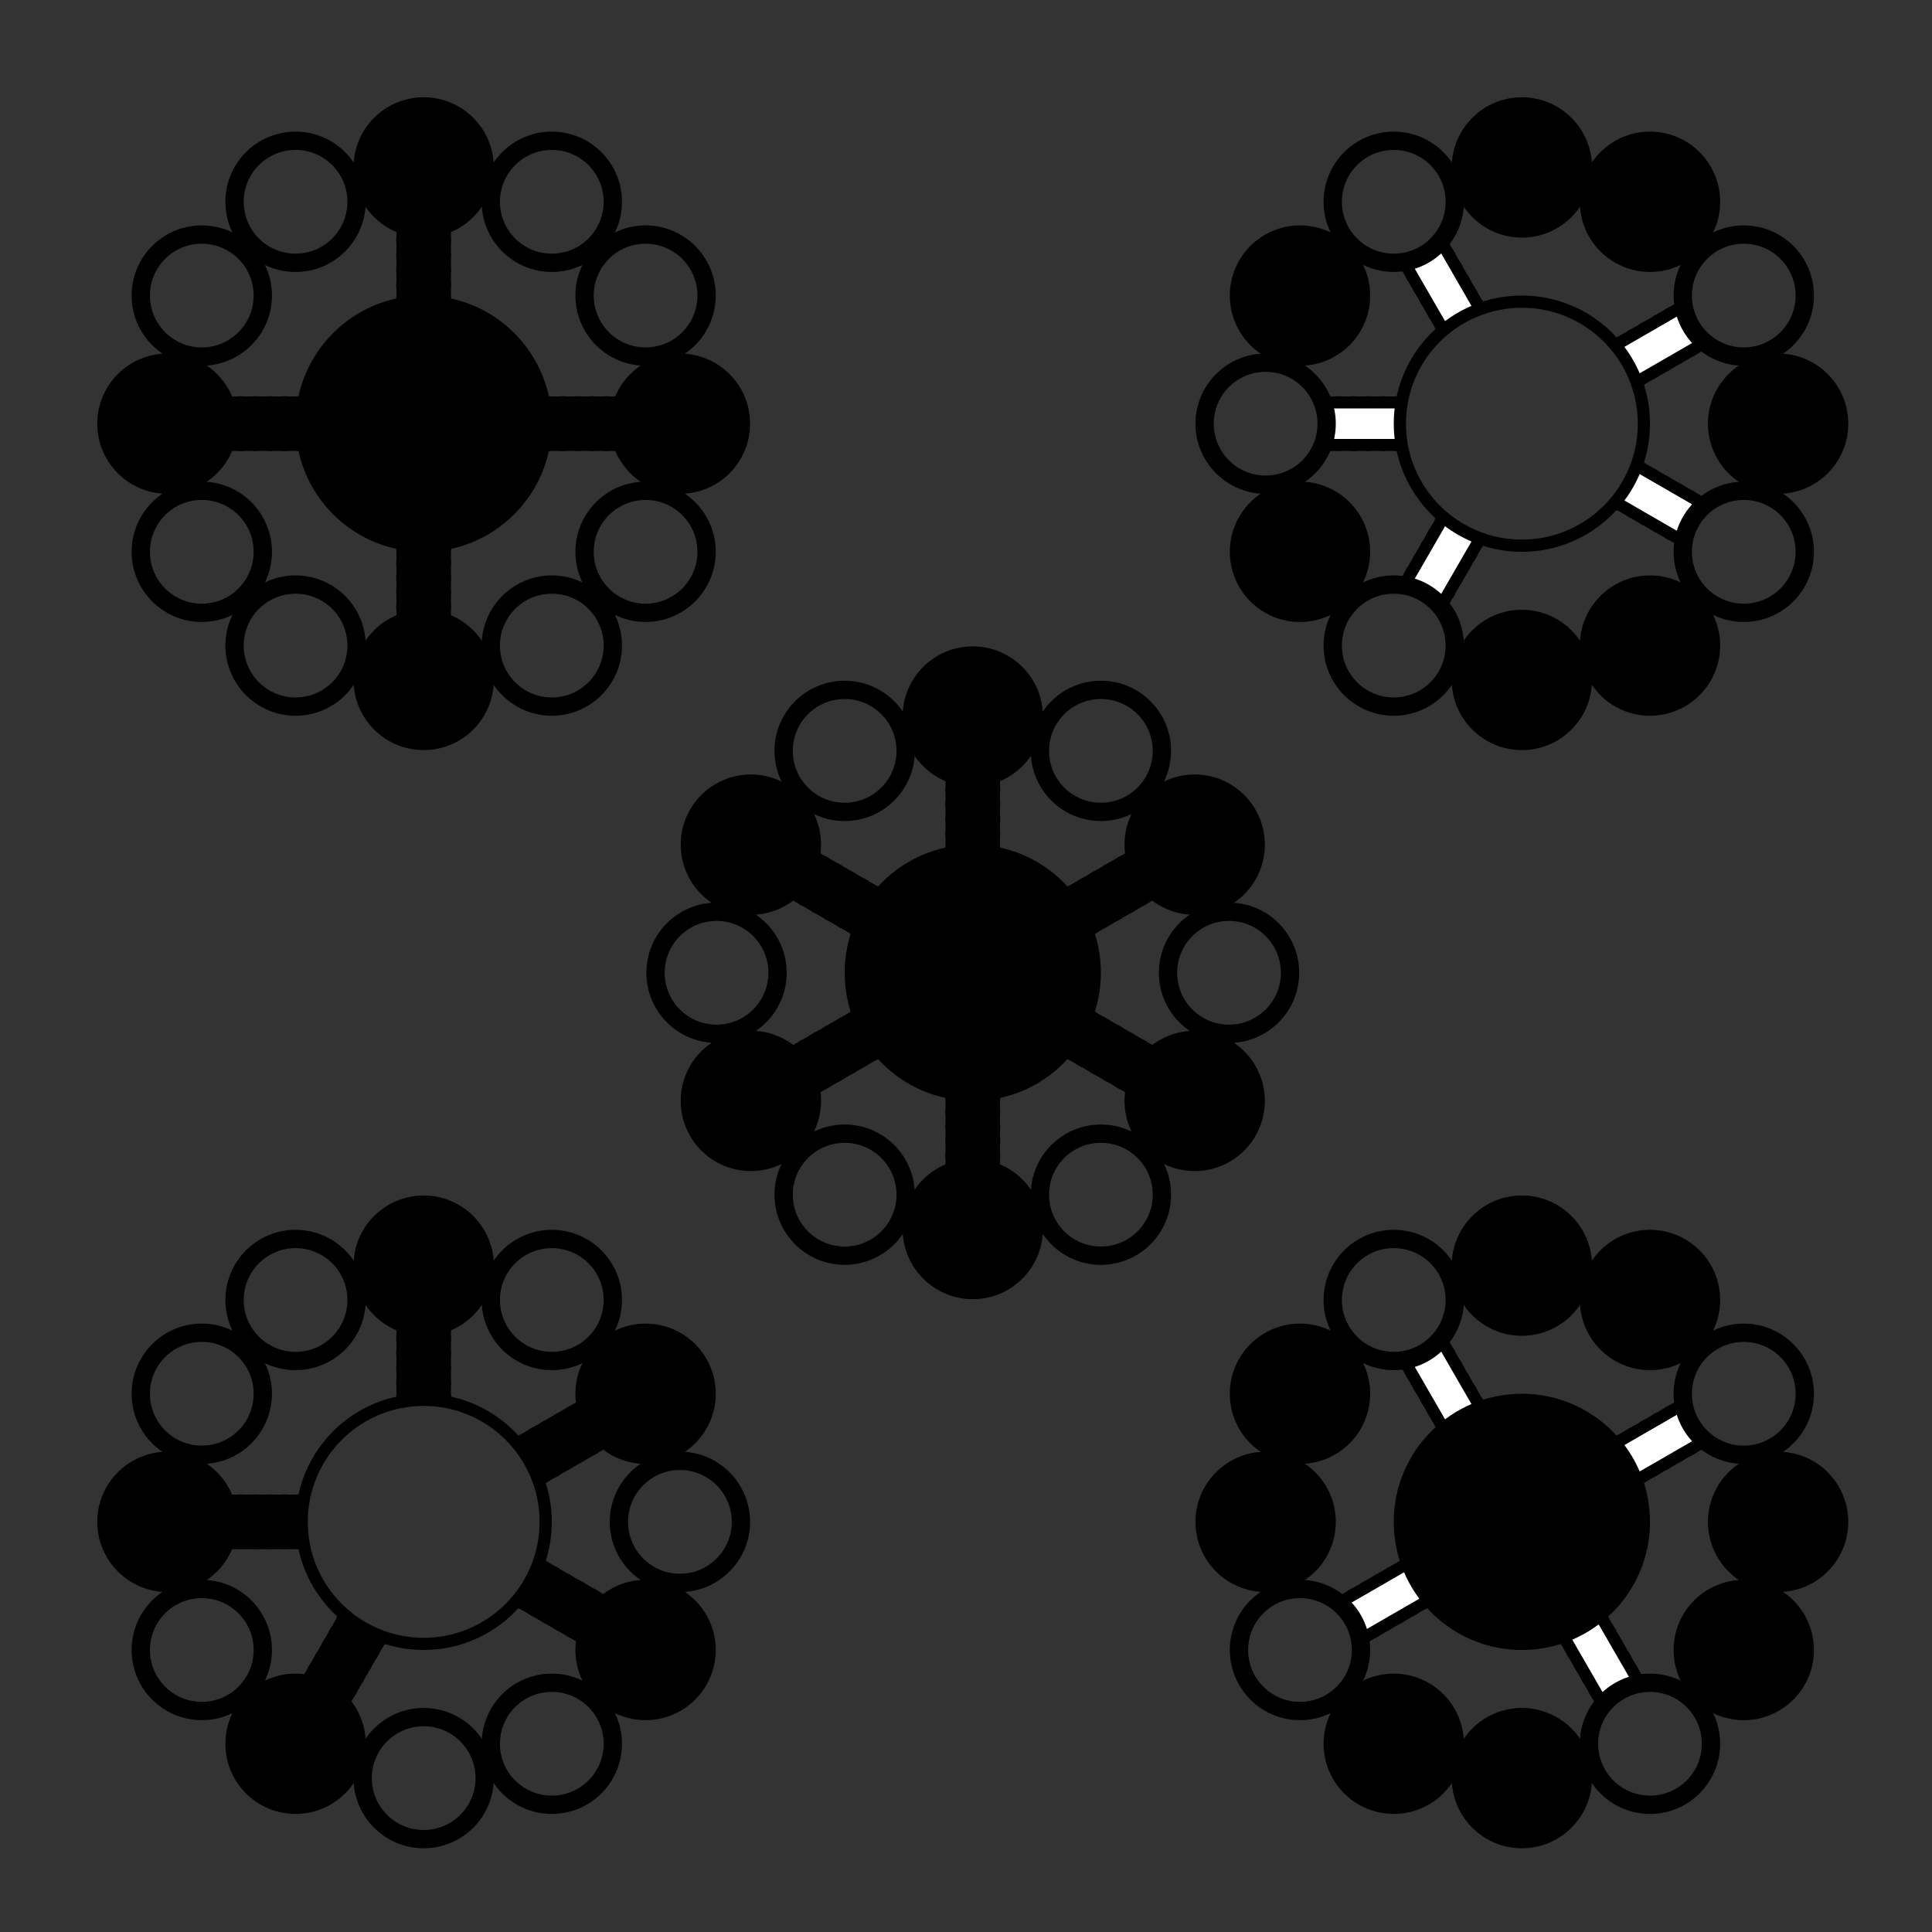 <?xml version="1.0" encoding="utf-8"?>
<!DOCTYPE svg PUBLIC "-//W3C//DTD SVG 1.1//EN" "http://www.w3.org/Graphics/SVG/1.1/DTD/svg11.dtd">
<svg version="1.1" id="Layer_1" xmlns="http://www.w3.org/2000/svg"
  xmlns:xlink="http://www.w3.org/1999/xlink" x="0px" y="0px"
        width="200px" height="200px" viewBox="-7 -7 114 114"
        enable-background="new 0 0 200 200" xml:space="preserve">


  <rect x="-7" y="-7" width="114" height="114" fill="#333333" stroke="none"/>


  <!-- rect x="-200" y="-200" width="400" height="400" style="fill:#ff0" / -->


  <g transform="scale(0.36),translate(0,0)">
    <path stroke="#777" stroke-width="9" fill="transparent" stroke-dasharray="1.6,0.8" d="M50,18L50,30"/><path stroke="#777" stroke-width="9" fill="transparent" stroke-dasharray="1.6,0.8" d="M82,50L70,50"/><path stroke="#777" stroke-width="9" fill="transparent" stroke-dasharray="1.6,0.8" d="M50,82L50,70"/><path stroke="#777" stroke-width="9" fill="transparent" stroke-dasharray="1.6,0.8" d="M18,50L30,50"/><path stroke="black" stroke-width="9" fill="transparent"  d="M50,18L50,30"/><path stroke="black" stroke-width="9" fill="transparent"  d="M82,50L70,50"/><path stroke="black" stroke-width="9" fill="transparent"  d="M50,82L50,70"/><path stroke="black" stroke-width="9" fill="transparent"  d="M18,50L30,50"/>

    <circle cx="50.00" cy="50.00" r="20" stroke="black" stroke-width="2" fill="black" />

    <circle cx="92.00" cy="50.00" r="10" stroke="black" stroke-width="3" fill="black" />
    <circle cx="86.37" cy="71.00" r="10" stroke="black" stroke-width="3" fill="transparent" />
    <circle cx="71.00" cy="86.37" r="10" stroke="black" stroke-width="3" fill="transparent" />
    <circle cx="50.00" cy="92.00" r="10" stroke="black" stroke-width="3" fill="black" />
    <circle cx="29.00" cy="86.37" r="10" stroke="black" stroke-width="3" fill="transparent" />
    <circle cx="13.63" cy="71.00" r="10" stroke="black" stroke-width="3" fill="transparent" />
    <circle cx="8.00" cy="50.00" r="10" stroke="black" stroke-width="3" fill="black" />
    <circle cx="13.63" cy="29.00" r="10" stroke="black" stroke-width="3" fill="transparent" />
    <circle cx="29.00" cy="13.63" r="10" stroke="black" stroke-width="3" fill="transparent" />
    <circle cx="50.00" cy="8.00" r="10" stroke="black" stroke-width="3" fill="black" />
    <circle cx="71.00" cy="13.63" r="10" stroke="black" stroke-width="3" fill="transparent" />
    <circle cx="86.37" cy="29.00" r="10" stroke="black" stroke-width="3" fill="transparent" />
  </g>


  <g transform="scale(0.36),translate(90,90)">
  <path stroke="#777" stroke-width="9" fill="transparent" stroke-dasharray="1.6,0.8" d="M50,18L50,30"/><path stroke="#777" stroke-width="9" fill="transparent" stroke-dasharray="1.6,0.8" d="M77.713,34L67.321,40"/><path stroke="#777" stroke-width="9" fill="transparent" stroke-dasharray="1.6,0.8" d="M77.713,66L67.321,60"/><path stroke="#777" stroke-width="9" fill="transparent" stroke-dasharray="1.6,0.8" d="M50,82L50,70"/><path stroke="#777" stroke-width="9" fill="transparent" stroke-dasharray="1.6,0.8" d="M22.287,66L32.679,60"/><path stroke="#777" stroke-width="9" fill="transparent" stroke-dasharray="1.6,0.8" d="M22.287,34L32.679,40"/><path stroke="black" stroke-width="9" fill="transparent"  d="M50,18L50,30"/><path stroke="black" stroke-width="9" fill="transparent"  d="M77.713,34L67.321,40"/><path stroke="black" stroke-width="9" fill="transparent"  d="M77.713,66L67.321,60"/><path stroke="black" stroke-width="9" fill="transparent"  d="M50,82L50,70"/><path stroke="black" stroke-width="9" fill="transparent"  d="M22.287,66L32.679,60"/><path stroke="black" stroke-width="9" fill="transparent"  d="M22.287,34L32.679,40"/>

  <circle cx="50.00" cy="50.00" r="20" stroke="black" stroke-width="2" fill="black" />

  <circle cx="92.00" cy="50.00" r="10" stroke="black" stroke-width="3" fill="transparent" />
  <circle cx="86.37" cy="71.00" r="10" stroke="black" stroke-width="3" fill="black" />
  <circle cx="71.00" cy="86.37" r="10" stroke="black" stroke-width="3" fill="transparent" />
  <circle cx="50.00" cy="92.00" r="10" stroke="black" stroke-width="3" fill="black" />
  <circle cx="29.00" cy="86.37" r="10" stroke="black" stroke-width="3" fill="transparent" />
  <circle cx="13.63" cy="71.00" r="10" stroke="black" stroke-width="3" fill="black" />
  <circle cx="8.00" cy="50.00" r="10" stroke="black" stroke-width="3" fill="transparent" />
  <circle cx="13.63" cy="29.00" r="10" stroke="black" stroke-width="3" fill="black" />
  <circle cx="29.00" cy="13.63" r="10" stroke="black" stroke-width="3" fill="transparent" />
  <circle cx="50.00" cy="8.00" r="10" stroke="black" stroke-width="3" fill="black" />
  <circle cx="71.00" cy="13.63" r="10" stroke="black" stroke-width="3" fill="transparent" />
  <circle cx="86.37" cy="29.00" r="10" stroke="black" stroke-width="3" fill="black" />
</g>

<g transform="scale(0.36),translate(0,180)">
  <path stroke="#777" stroke-width="9" fill="transparent" stroke-dasharray="1.6,0.8" d="M50,18L50,30"/><path stroke="#777" stroke-width="9" fill="transparent" stroke-dasharray="1.6,0.8" d="M77.713,34L67.321,40"/><path stroke="#777" stroke-width="9" fill="transparent" stroke-dasharray="1.6,0.8" d="M77.713,66L67.321,60"/><path stroke="#777" stroke-width="9" fill="transparent" stroke-dasharray="1.6,0.8" d="M34,77.713L40,67.321"/><path stroke="#777" stroke-width="9" fill="transparent" stroke-dasharray="1.6,0.8" d="M18,50L30,50"/><path stroke="black" stroke-width="9" fill="transparent"  d="M50,18L50,30"/><path stroke="black" stroke-width="9" fill="transparent"  d="M77.713,34L67.321,40"/><path stroke="black" stroke-width="9" fill="transparent"  d="M77.713,66L67.321,60"/><path stroke="black" stroke-width="9" fill="transparent"  d="M34,77.713L40,67.321"/><path stroke="black" stroke-width="9" fill="transparent"  d="M18,50L30,50"/>

  <circle cx="50.00" cy="50.00" r="20" stroke="black" stroke-width="2" fill="transparent" />

  <circle cx="92.00" cy="50.00" r="10" stroke="black" stroke-width="3" fill="transparent" />
  <circle cx="86.37" cy="71.00" r="10" stroke="black" stroke-width="3" fill="black" />
  <circle cx="71.00" cy="86.37" r="10" stroke="black" stroke-width="3" fill="transparent" />
  <circle cx="50.00" cy="92.00" r="10" stroke="black" stroke-width="3" fill="transparent" />
  <circle cx="29.00" cy="86.37" r="10" stroke="black" stroke-width="3" fill="black" />
  <circle cx="13.63" cy="71.00" r="10" stroke="black" stroke-width="3" fill="transparent" />
  <circle cx="8.00" cy="50.00" r="10" stroke="black" stroke-width="3" fill="black" />
  <circle cx="13.63" cy="29.00" r="10" stroke="black" stroke-width="3" fill="transparent" />
  <circle cx="29.00" cy="13.63" r="10" stroke="black" stroke-width="3" fill="transparent" />
  <circle cx="50.00" cy="8.00" r="10" stroke="black" stroke-width="3" fill="black" />
  <circle cx="71.00" cy="13.63" r="10" stroke="black" stroke-width="3" fill="transparent" />
  <circle cx="86.37" cy="29.00" r="10" stroke="black" stroke-width="3" fill="black" />
</g>

<g transform="scale(0.36),translate(180,0)">
  <path stroke="#777" stroke-width="9" fill="transparent" stroke-dasharray="1.6,0.8" d="M77.713,34L67.321,40"/><path stroke="#777" stroke-width="9" fill="transparent" stroke-dasharray="1.6,0.8" d="M77.713,66L67.321,60"/><path stroke="#777" stroke-width="9" fill="transparent" stroke-dasharray="1.6,0.8" d="M34,77.713L40,67.321"/><path stroke="#777" stroke-width="9" fill="transparent" stroke-dasharray="1.6,0.8" d="M18,50L30,50"/><path stroke="#777" stroke-width="9" fill="transparent" stroke-dasharray="1.6,0.8" d="M34,22.287L40,32.679"/><path stroke="black" stroke-width="9" fill="transparent"  d="M77.713,34L67.321,40"/><path stroke="black" stroke-width="9" fill="transparent"  d="M77.713,66L67.321,60"/><path stroke="black" stroke-width="9" fill="transparent"  d="M34,77.713L40,67.321"/><path stroke="black" stroke-width="9" fill="transparent"  d="M18,50L30,50"/><path stroke="black" stroke-width="9" fill="transparent"  d="M34,22.287L40,32.679"/><path stroke="white" stroke-width="5" fill="transparent"  d="M77.713,34L67.321,40"/><path stroke="white" stroke-width="5" fill="transparent"  d="M77.713,66L67.321,60"/><path stroke="white" stroke-width="5" fill="transparent"  d="M34,77.713L40,67.321"/><path stroke="white" stroke-width="5" fill="transparent"  d="M18,50L30,50"/><path stroke="white" stroke-width="5" fill="transparent"  d="M34,22.287L40,32.679"/>

  <circle cx="50.00" cy="50.00" r="20" stroke="black" stroke-width="2" fill="transparent" />

  <circle cx="92.00" cy="50.00" r="10" stroke="black" stroke-width="3" fill="black" />
  <circle cx="86.37" cy="71.00" r="10" stroke="black" stroke-width="3" fill="transparent" />
  <circle cx="71.00" cy="86.37" r="10" stroke="black" stroke-width="3" fill="black" />
  <circle cx="50.00" cy="92.00" r="10" stroke="black" stroke-width="3" fill="black" />
  <circle cx="29.00" cy="86.37" r="10" stroke="black" stroke-width="3" fill="transparent" />
  <circle cx="13.63" cy="71.00" r="10" stroke="black" stroke-width="3" fill="black" />
  <circle cx="8.00" cy="50.00" r="10" stroke="black" stroke-width="3" fill="transparent" />
  <circle cx="13.63" cy="29.00" r="10" stroke="black" stroke-width="3" fill="black" />
  <circle cx="29.00" cy="13.63" r="10" stroke="black" stroke-width="3" fill="transparent" />
  <circle cx="50.00" cy="8.00" r="10" stroke="black" stroke-width="3" fill="black" />
  <circle cx="71.00" cy="13.63" r="10" stroke="black" stroke-width="3" fill="black" />
  <circle cx="86.37" cy="29.00" r="10" stroke="black" stroke-width="3" fill="transparent" />
</g>

<g transform="scale(0.36),translate(180,180)">
  <path stroke="#777" stroke-width="9" fill="transparent" stroke-dasharray="1.6,0.8" d="M77.713,34L67.321,40"/><path stroke="#777" stroke-width="9" fill="transparent" stroke-dasharray="1.6,0.8" d="M66,77.713L60,67.321"/><path stroke="#777" stroke-width="9" fill="transparent" stroke-dasharray="1.6,0.8" d="M22.287,66L32.679,60"/><path stroke="#777" stroke-width="9" fill="transparent" stroke-dasharray="1.6,0.8" d="M34,22.287L40,32.679"/><path stroke="black" stroke-width="9" fill="transparent"  d="M77.713,34L67.321,40"/><path stroke="black" stroke-width="9" fill="transparent"  d="M66,77.713L60,67.321"/><path stroke="black" stroke-width="9" fill="transparent"  d="M22.287,66L32.679,60"/><path stroke="black" stroke-width="9" fill="transparent"  d="M34,22.287L40,32.679"/><path stroke="white" stroke-width="5" fill="transparent"  d="M77.713,34L67.321,40"/><path stroke="white" stroke-width="5" fill="transparent"  d="M66,77.713L60,67.321"/><path stroke="white" stroke-width="5" fill="transparent"  d="M22.287,66L32.679,60"/><path stroke="white" stroke-width="5" fill="transparent"  d="M34,22.287L40,32.679"/>

  <circle cx="50.00" cy="50.00" r="20" stroke="black" stroke-width="2" fill="black" />

  <circle cx="92.00" cy="50.00" r="10" stroke="black" stroke-width="3" fill="black" />
  <circle cx="86.37" cy="71.00" r="10" stroke="black" stroke-width="3" fill="black" />
  <circle cx="71.00" cy="86.37" r="10" stroke="black" stroke-width="3" fill="transparent" />
  <circle cx="50.00" cy="92.00" r="10" stroke="black" stroke-width="3" fill="black" />
  <circle cx="29.00" cy="86.37" r="10" stroke="black" stroke-width="3" fill="black" />
  <circle cx="13.63" cy="71.00" r="10" stroke="black" stroke-width="3" fill="transparent" />
  <circle cx="8.00" cy="50.00" r="10" stroke="black" stroke-width="3" fill="black" />
  <circle cx="13.63" cy="29.00" r="10" stroke="black" stroke-width="3" fill="black" />
  <circle cx="29.00" cy="13.63" r="10" stroke="black" stroke-width="3" fill="transparent" />
  <circle cx="50.00" cy="8.00" r="10" stroke="black" stroke-width="3" fill="black" />
  <circle cx="71.00" cy="13.63" r="10" stroke="black" stroke-width="3" fill="black" />
  <circle cx="86.37" cy="29.00" r="10" stroke="black" stroke-width="3" fill="transparent" />
</g>

</svg>
